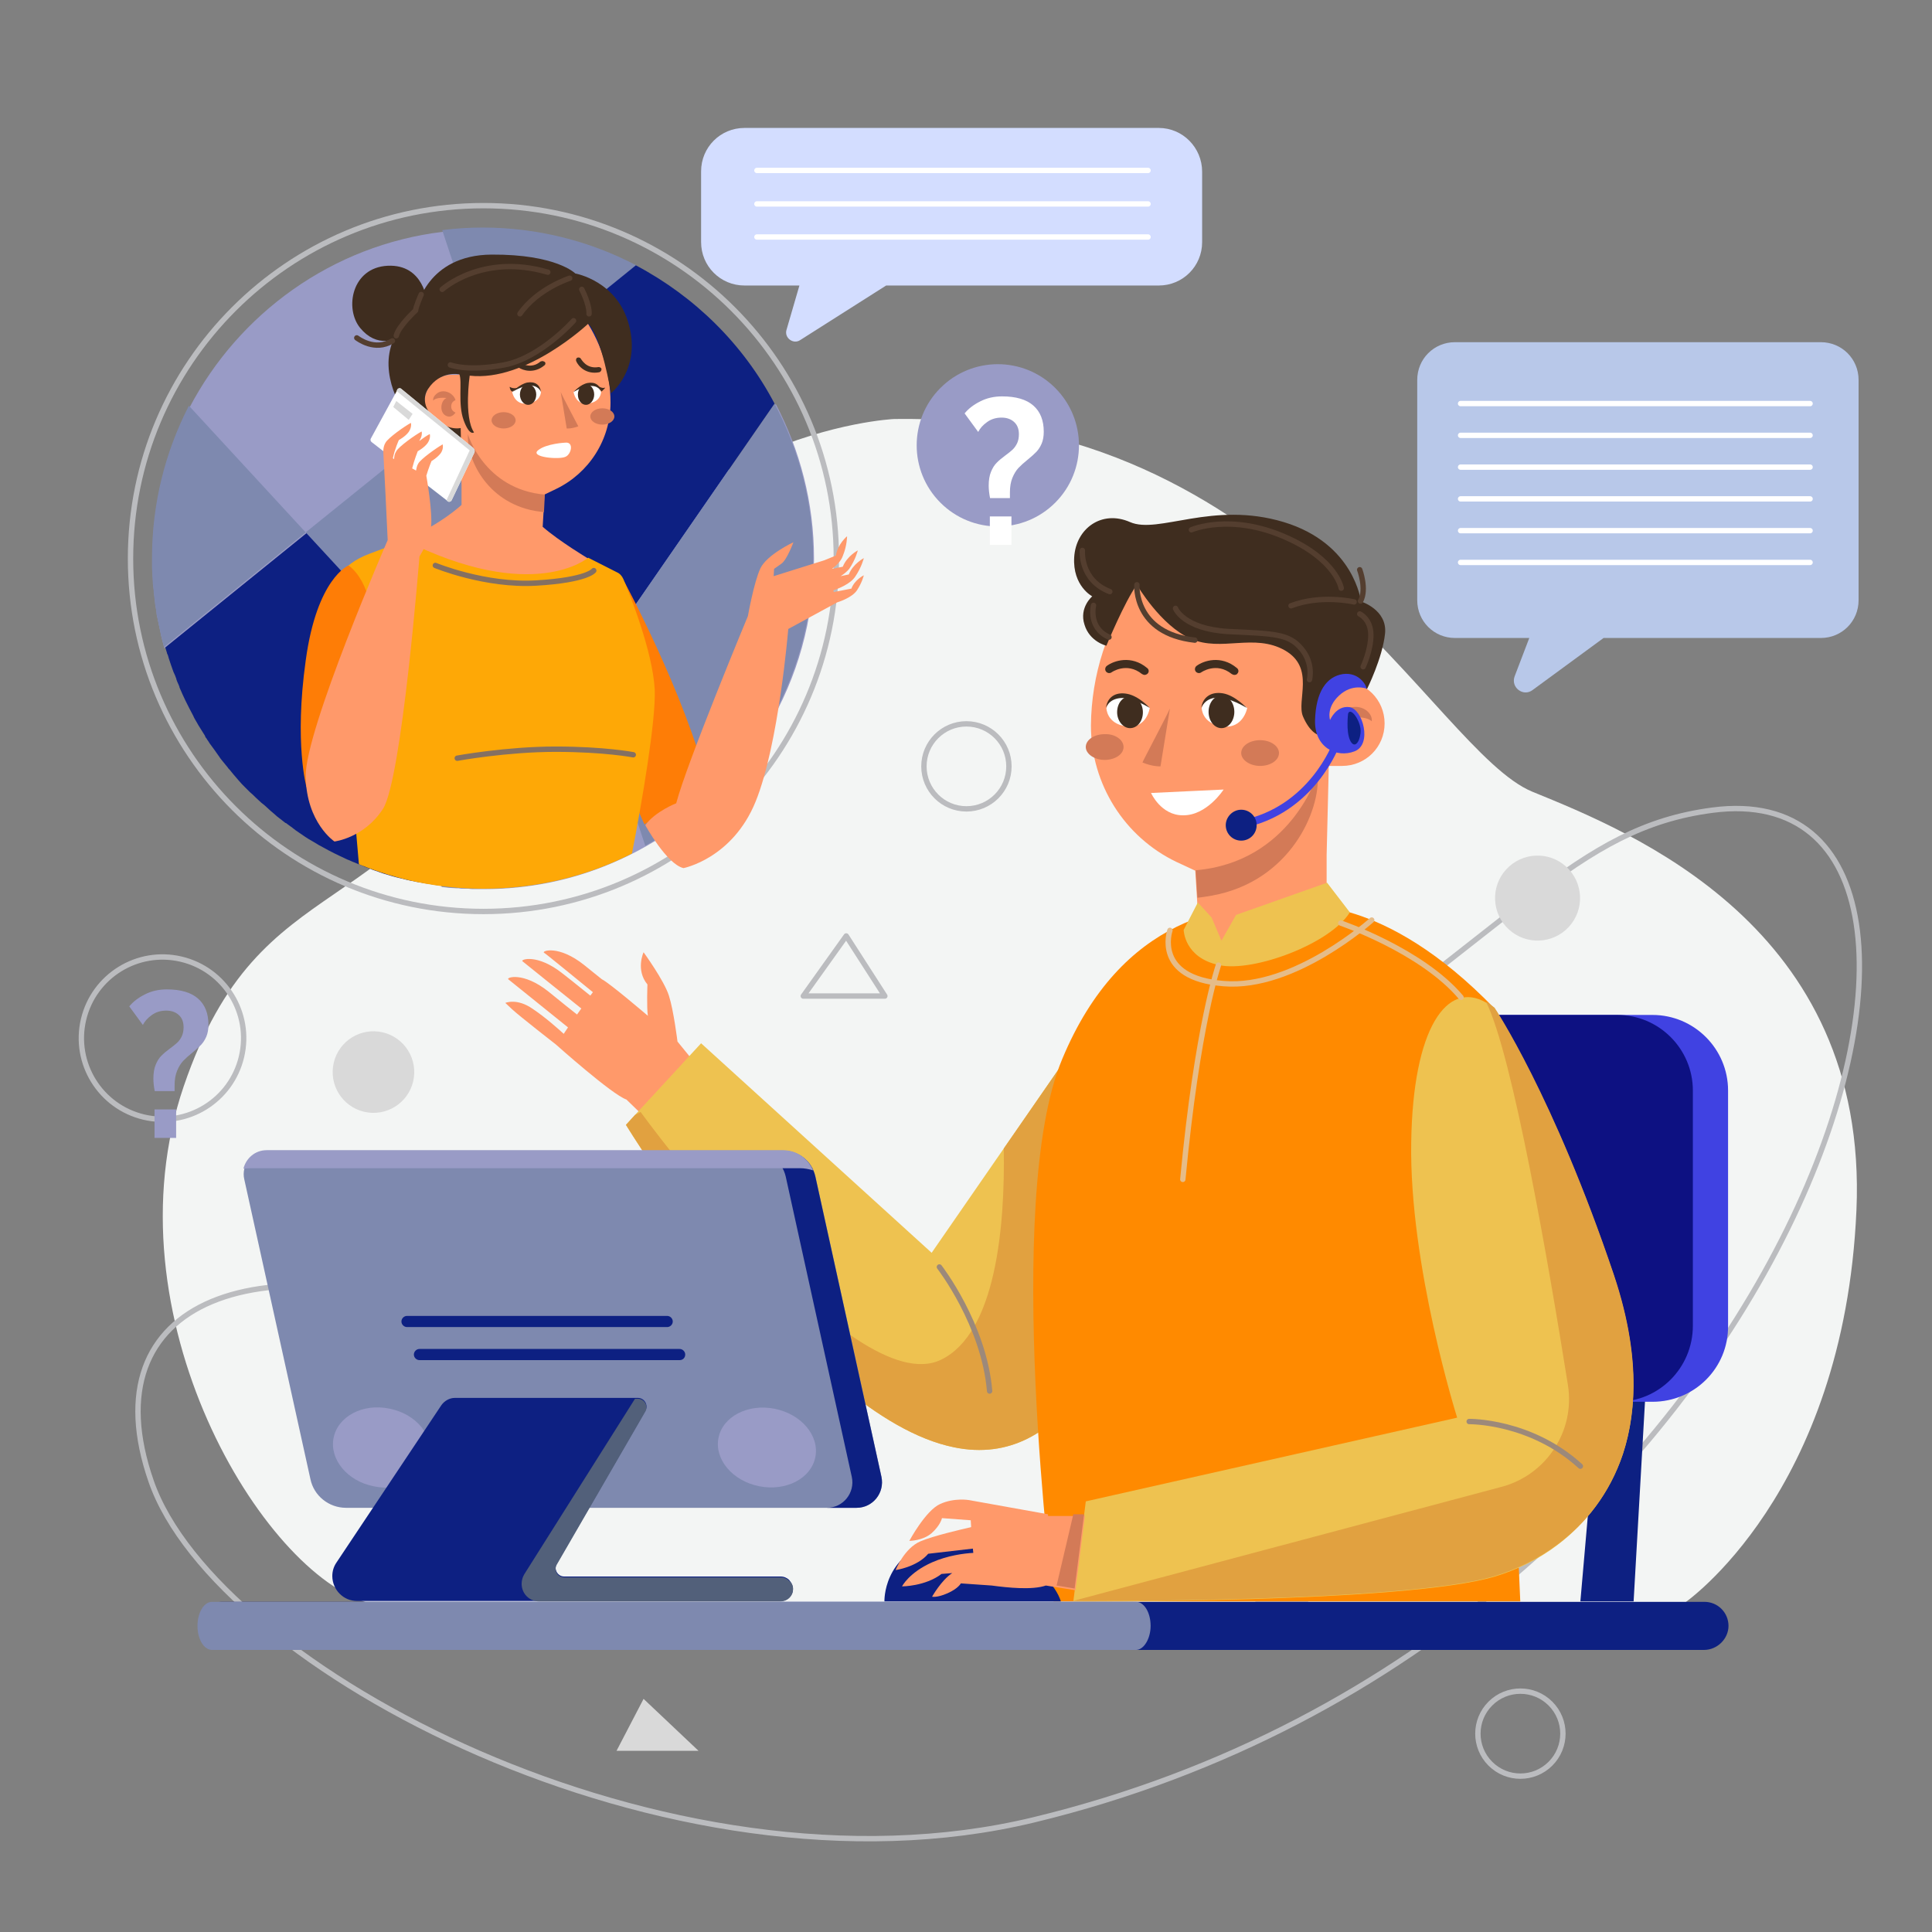 <svg width="360" height="360" viewBox="0 0 360 360" fill="none" xmlns="http://www.w3.org/2000/svg">
<rect x="0" y="0" width="360" height="360" fill="#808080" stroke="none"/>
<g clip-path="url(#clip0_113_17)">
<path d="M166.56 78.08C166.56 78.08 121.36 80.08 97.44 127.28C73.52 174.48 48.8 159.76 34.24 202.4C19.68 245.04 49.04 293.44 68.8 298.72C88.56 304 313.84 298.72 313.84 298.72C313.84 298.72 343.6 278.4 345.92 225.52C348.24 172.64 303.92 155.04 285.52 147.52C267.04 139.92 238.72 76.88 166.56 78.08Z" fill="#F3F5F4"/>
<path d="M231.28 207.28C283.28 172.24 293.44 154.32 319.12 150.96C381.68 142.8 335.84 304.56 192.56 339.12C124.48 355.52 40.16 310.72 28.16 276C16.48 242.4 47.92 229.76 94.24 247.76C140.48 265.68 204.72 225.12 231.28 207.28Z" stroke="#BBBCBF" stroke-miterlimit="10"/>
<path d="M292.346 172.692C295.298 169.464 295.076 164.455 291.848 161.502C288.621 158.55 283.612 158.772 280.659 162C277.706 165.227 277.929 170.237 281.156 173.189C284.384 176.142 289.393 175.919 292.346 172.692Z" fill="#D9D9D9"/>
<path d="M288.905 328.639C291.998 325.546 291.998 320.532 288.905 317.439C285.812 314.346 280.797 314.346 277.704 317.439C274.611 320.532 274.611 325.546 277.704 328.639C280.797 331.732 285.812 331.732 288.905 328.639Z" stroke="#BBBCBF" stroke-miterlimit="10"/>
<path d="M180.08 150.72C184.454 150.72 188 147.174 188 142.8C188 138.426 184.454 134.88 180.08 134.88C175.706 134.88 172.16 138.426 172.16 142.8C172.16 147.174 175.706 150.72 180.08 150.72Z" stroke="#BBBCBF" stroke-miterlimit="10"/>
<path d="M157.68 174.4L149.68 185.6H164.88L157.68 174.4Z" stroke="#BBBCBF" stroke-miterlimit="10" stroke-linecap="round" stroke-linejoin="round"/>
<path d="M119.92 316.56L114.88 326.24H130.16L119.92 316.56Z" fill="#D9D9D9"/>
<path d="M44.998 196.916C46.917 188.789 41.884 180.646 33.758 178.727C25.631 176.808 17.487 181.84 15.568 189.967C13.649 198.094 18.682 206.237 26.808 208.156C34.935 210.075 43.079 205.043 44.998 196.916Z" stroke="#BBBCBF" stroke-miterlimit="10" stroke-linecap="round" stroke-linejoin="round"/>
<path d="M28.829 203.308C28.663 202.441 28.58 201.67 28.58 200.993C28.58 199.96 28.722 199.099 29.007 198.41C29.292 197.71 29.642 197.152 30.058 196.736C30.474 196.309 31.014 195.852 31.679 195.365C32.249 194.949 32.7 194.587 33.032 194.278C33.365 193.958 33.644 193.566 33.869 193.103C34.095 192.628 34.208 192.064 34.208 191.411C34.208 190.425 33.911 189.665 33.317 189.131C32.724 188.585 31.94 188.312 30.966 188.312C29.945 188.312 29.055 188.585 28.295 189.131C27.535 189.665 26.977 190.283 26.621 190.983L24.091 187.528C24.792 186.661 25.754 185.919 26.977 185.302C28.2 184.673 29.565 184.358 31.073 184.358C33.662 184.358 35.603 184.928 36.897 186.068C38.191 187.196 38.839 188.822 38.839 190.948C38.839 191.803 38.708 192.539 38.447 193.156C38.185 193.762 37.859 194.272 37.467 194.688C37.075 195.092 36.547 195.567 35.882 196.113C35.158 196.695 34.57 197.223 34.119 197.698C33.679 198.173 33.305 198.784 32.997 199.532C32.688 200.28 32.534 201.183 32.534 202.239V203.308H28.829ZM28.794 206.728H32.819V212.035H28.794V206.728Z" fill="#999BC6"/>
<path d="M196.621 93.671C202.526 87.767 202.526 78.193 196.621 72.289C190.716 66.384 181.143 66.384 175.238 72.289C169.334 78.193 169.334 87.767 175.238 93.671C181.143 99.576 190.716 99.576 196.621 93.671Z" fill="#999BC6"/>
<path d="M184.479 92.811C184.313 91.944 184.23 91.172 184.23 90.495C184.23 89.462 184.373 88.601 184.658 87.913C184.943 87.212 185.293 86.654 185.708 86.239C186.124 85.811 186.664 85.354 187.329 84.867C187.899 84.452 188.35 84.089 188.683 83.781C189.015 83.46 189.294 83.068 189.52 82.605C189.745 82.13 189.858 81.566 189.858 80.913C189.858 79.928 189.561 79.168 188.968 78.634C188.374 78.087 187.59 77.814 186.617 77.814C185.596 77.814 184.705 78.087 183.945 78.634C183.185 79.168 182.627 79.785 182.271 80.486L179.742 77.031C180.442 76.164 181.404 75.422 182.627 74.804C183.85 74.175 185.216 73.86 186.724 73.86C189.312 73.86 191.253 74.43 192.548 75.57C193.842 76.698 194.489 78.325 194.489 80.45C194.489 81.305 194.358 82.041 194.097 82.659C193.836 83.264 193.509 83.775 193.117 84.19C192.726 84.594 192.197 85.069 191.532 85.615C190.808 86.197 190.22 86.725 189.769 87.2C189.33 87.675 188.956 88.287 188.647 89.035C188.338 89.783 188.184 90.685 188.184 91.742V92.811H184.479ZM184.444 96.23H188.469V101.538H184.444V96.23Z" fill="white"/>
<path d="M76.987 201.503C77.947 197.417 75.413 193.326 71.327 192.366C67.241 191.405 63.15 193.939 62.19 198.025C61.229 202.111 63.763 206.202 67.849 207.163C71.935 208.123 76.026 205.589 76.987 201.503Z" fill="#D9D9D9"/>
<path d="M339.28 63.76H271.12C267.2 63.76 264.08 66.88 264.08 70.8V111.84C264.08 115.76 267.2 118.88 271.12 118.88H284.96L282.24 126C281.44 128.08 283.84 129.92 285.6 128.56L298.8 118.88H339.28C343.2 118.88 346.32 115.76 346.32 111.84V70.8C346.32 66.88 343.2 63.76 339.28 63.76Z" fill="#B8C8E9"/>
<path d="M272.16 75.2H337.28" stroke="white" stroke-miterlimit="10" stroke-linecap="round" stroke-linejoin="round"/>
<path d="M272.16 81.12H337.28" stroke="white" stroke-miterlimit="10" stroke-linecap="round" stroke-linejoin="round"/>
<path d="M272.16 87.04H337.28" stroke="white" stroke-miterlimit="10" stroke-linecap="round" stroke-linejoin="round"/>
<path d="M272.16 92.96H337.28" stroke="white" stroke-miterlimit="10" stroke-linecap="round" stroke-linejoin="round"/>
<path d="M272.16 98.88H337.28" stroke="white" stroke-miterlimit="10" stroke-linecap="round" stroke-linejoin="round"/>
<path d="M272.16 104.8H337.28" stroke="white" stroke-miterlimit="10" stroke-linecap="round" stroke-linejoin="round"/>
<path d="M126.24 194.08C126.24 194.08 125.52 188.24 124.64 185.52C123.76 182.72 119.92 177.44 119.92 177.44C119.92 177.44 118.4 180.72 120.64 183.44C120.64 183.44 120.48 187.76 120.72 189.28C120.72 189.28 113.52 183.12 112.16 182.48C111.28 181.76 110.24 180.96 108.88 179.84C104.08 176 100.88 177.2 101.36 177.52C101.68 177.68 107.12 182.16 110.48 184.88L110 185.52C108.96 184.72 107.36 183.36 104.88 181.44C100.08 177.6 96.88 178.8 97.36 179.12C97.68 179.36 105.68 185.84 108.32 187.92L107.52 189.04C106.48 188.24 104.8 186.88 102.24 184.8C97.44 180.96 94.24 182.16 94.72 182.48C95.04 182.72 103.44 189.52 105.84 191.44L105.04 192.64C104.16 191.84 101.68 189.6 99.28 188C96.32 185.92 94.16 186.88 94.16 186.88C94.16 186.88 94.16 186.88 95.44 188.08C96.72 189.28 103.6 194.64 103.6 194.64C103.6 194.64 114.08 204 116.72 204.88L119.28 207.36L128.72 197.12L126.24 194.08Z" fill="#FF996A"/>
<path d="M201.68 258.72C196.08 266.8 188.16 271.84 177.76 269.68C149.76 264 116.64 209.6 116.64 209.6L118.32 207.76L130.64 194.4L173.6 233.44L187.04 214L200.16 195.04L206.64 185.68C206.64 185.68 210.4 191.68 212.8 210.72C214.32 222.72 211.2 245.12 201.68 258.72Z" fill="#EEC250"/>
<path d="M201.68 258.72C196.08 266.8 188.16 271.84 177.76 269.68C149.76 264 116.64 209.6 116.64 209.6L118.32 207.76L119.36 207.2C119.36 207.2 158.8 261.44 175.36 253.36C185.6 248.4 187.28 228.48 187.04 214L200.16 195.04L201.68 258.72Z" fill="#E1A140"/>
<path d="M306.96 253.44L304.4 298.4H294.48L298.4 253.44H306.96Z" fill="#0D2082"/>
<path d="M246.32 253.44L243.76 298.4H233.92L237.76 253.44H246.32Z" fill="#0D2082"/>
<path d="M307.92 261.2H229.52C221.76 261.2 215.44 254.88 215.44 247.12V203.2C215.44 195.44 221.76 189.12 229.52 189.12H307.92C315.68 189.12 322 195.44 322 203.2V247.04C322.08 254.88 315.76 261.2 307.92 261.2Z" fill="#4042E2"/>
<path d="M301.36 261.2H222.96C215.2 261.2 208.88 254.88 208.88 247.12V203.2C208.88 195.44 215.2 189.12 222.96 189.12H301.36C309.12 189.12 315.44 195.44 315.44 203.2V247.04C315.44 254.88 309.12 261.2 301.36 261.2Z" fill="#0D1182"/>
<path d="M242.24 168.88C242.24 168.88 257.68 166.4 278.48 187.92L283.28 298.4H196.32C196.32 298.4 186.8 223.84 197.92 197.36C208.96 170.8 228.88 167.68 242.24 168.88Z" fill="#FF8A00"/>
<path d="M211.84 108.96L215.68 103.76L248.24 114.64L247.92 126.88H250.08C254.48 126.88 258 130.4 258 134.8C258 139.2 254.48 142.72 250.08 142.72H247.6L247.2 159.28V173.84L223.6 177.12L223.04 167.36L222.72 162.24L219.28 160.64C209.52 156 203.28 146.08 203.28 135.2C203.36 125.76 206.32 116.56 211.84 108.96Z" fill="#FF996A"/>
<path d="M222.8 162.16L223.12 167.28C224 167.2 224.88 167.04 225.84 166.88C240.4 164.24 246.08 151.04 245.52 144.32C245.44 144.32 240.56 160.64 222.8 162.16Z" fill="#D37A57"/>
<path d="M250.32 132.48C249.68 132.96 249.12 133.52 248.96 134.32C248.96 134.32 250.16 134.72 250.32 136.08C250.4 137.44 248.96 138 248.96 138C248.96 138 250.08 139.84 251.92 138.88C253.76 137.92 253.44 134.4 251.6 133.68C251.6 133.68 254.48 133.36 255.6 134.4C255.6 134.4 255.84 133.36 254.64 132.4C253.36 131.44 251.6 131.52 250.32 132.48Z" fill="#D37A57"/>
<path d="M211.84 108.96C211.84 108.96 216.24 116.56 221.92 119.04C227.6 121.52 233.68 117.92 239.44 121.2C245.12 124.48 241.52 130.56 242.8 133.52C244.08 136.48 245.52 136.88 245.52 136.88C245.52 136.88 246.32 128.56 248 126.96C248 126.96 253.12 126.88 254.72 128.4C254.72 128.4 257.6 122.64 258.08 118.08C258.56 113.6 253.6 112.08 253.6 112.08C253.6 112.08 252.4 101.28 239.2 97.28C225.92 93.28 215.84 99.6 210.56 97.28C205.28 94.96 200.48 98.48 200.16 103.84C199.84 109.2 203.52 111.12 203.52 111.12C203.52 111.12 201.04 113.2 202.08 116.4C203.04 119.6 206.16 120.32 206.16 120.32C206.16 120.32 209.52 112.16 211.84 108.96Z" fill="#3F2D1F"/>
<path d="M214.48 147.76L228 147.12C228 147.12 224.88 152 220.4 151.92C216.32 151.92 214.48 147.76 214.48 147.76Z" fill="white"/>
<path d="M230 125.76C229.84 125.76 229.68 125.68 229.52 125.6C226.64 123.28 223.84 125.28 223.84 125.28C223.52 125.52 223.04 125.44 222.8 125.12C222.56 124.8 222.64 124.32 222.96 124.08C224.24 123.12 227.52 122 230.48 124.48C230.8 124.72 230.88 125.2 230.56 125.52C230.48 125.68 230.24 125.76 230 125.76Z" fill="#3F2D1F"/>
<path d="M213.28 125.76C213.12 125.76 212.96 125.68 212.8 125.6C209.92 123.28 207.12 125.28 207.12 125.28C206.8 125.52 206.32 125.44 206.08 125.12C205.84 124.8 205.92 124.32 206.24 124.08C207.52 123.12 210.8 122 213.76 124.48C214.08 124.72 214.16 125.2 213.84 125.52C213.68 125.68 213.44 125.76 213.28 125.76Z" fill="#3F2D1F"/>
<path d="M251.521 170L247.281 164.48L230.321 170.48L227.601 175.28L225.761 170.96L223.201 168.16L220.561 173.28C220.561 173.28 220.641 178.48 227.201 179.84C233.601 181.2 247.921 175.84 251.521 170Z" fill="#EEC250"/>
<path d="M254.641 128.32C254.641 128.32 252.001 127.28 249.521 129.6C247.041 131.92 247.841 134.16 247.841 134.16C247.841 134.16 248.961 131.44 251.441 131.76C253.921 132.08 255.761 138.72 252.401 140C249.121 141.28 244.881 139.36 245.041 134.16C245.201 128.96 247.121 126.08 250.241 125.6C253.361 125.2 254.641 127.84 254.641 128.32Z" fill="#4042E2"/>
<path d="M231.28 154.24C230.96 154.24 230.64 154 230.64 153.68C230.56 153.28 230.8 152.96 231.2 152.88C244 150.4 248.4 138.32 248.4 138.24C248.56 137.92 248.88 137.68 249.28 137.84C249.6 138 249.84 138.32 249.68 138.72C249.6 138.88 245.04 151.68 231.44 154.32C231.36 154.24 231.28 154.24 231.28 154.24Z" fill="#4042E2"/>
<path d="M228.4 153.76C228.4 155.36 229.68 156.64 231.28 156.64C232.88 156.64 234.16 155.36 234.16 153.76C234.16 152.16 232.88 150.88 231.28 150.88C229.68 150.88 228.4 152.24 228.4 153.76Z" fill="#0D2082"/>
<path d="M251.2 132.96C251.2 132.96 250.8 136.16 251.52 137.84C252.24 139.52 253.28 138.64 253.52 136.56C253.76 134.56 251.68 131.6 251.2 132.96Z" fill="#0D2082"/>
<path d="M223.92 131.92C223.92 131.92 223.92 134.88 227.84 135.36C231.68 135.84 232.4 131.92 232.4 131.92C232.4 131.92 230.16 129.84 227.36 129.76C224.48 129.68 223.92 131.92 223.92 131.92Z" fill="white"/>
<path d="M206.16 131.92C206.16 131.92 206.16 134.88 209.92 135.36C213.68 135.84 214.24 131.92 214.24 131.92C214.24 131.92 212.24 129.84 209.52 129.76C206.72 129.68 206.16 131.92 206.16 131.92Z" fill="white"/>
<path d="M214.24 131.92C214.24 131.92 212.24 129.68 210 129.28C207.84 128.88 206.32 129.92 206.08 131.92C206.08 131.92 206.48 130.32 208.72 130.08C210.96 129.84 214.24 131.92 214.24 131.92Z" fill="#3F2D1F"/>
<path d="M232.32 131.92C232.32 131.92 230.16 129.6 227.92 129.2C225.68 128.8 224.08 129.92 223.84 131.92C223.84 131.92 224.32 130.24 226.56 130C228.88 129.76 232.32 131.92 232.32 131.92Z" fill="#3F2D1F"/>
<path d="M218 132L216.24 142.8C216.24 142.8 214.8 142.88 212.88 142.08C212.8 142.08 217.52 133.2 218 132Z" fill="#D37A57"/>
<path d="M164.801 298.4C164.801 298.4 164.481 289.76 174.241 287.12C183.921 284.4 195.761 292.32 197.681 298.4H164.801Z" fill="#0D2082"/>
<path d="M227.6 135.68C228.926 135.68 230 134.319 230 132.64C230 130.961 228.926 129.6 227.6 129.6C226.275 129.6 225.2 130.961 225.2 132.64C225.2 134.319 226.275 135.68 227.6 135.68Z" fill="#3F2D1F"/>
<path d="M212.96 132.72C212.96 134.4 211.92 135.68 210.56 135.68C209.28 135.68 208.16 134.32 208.16 132.72C208.16 131.04 209.2 129.76 210.56 129.76C211.92 129.76 212.96 131.12 212.96 132.72Z" fill="#3F2D1F"/>
<path d="M238.32 140.32C238.32 141.68 236.72 142.72 234.8 142.72C232.88 142.72 231.28 141.6 231.28 140.32C231.28 138.96 232.88 137.92 234.8 137.92C236.8 137.92 238.32 139.04 238.32 140.32Z" fill="#D37A57"/>
<path d="M209.36 139.2C209.36 140.56 207.76 141.6 205.84 141.6C203.92 141.6 202.32 140.48 202.32 139.2C202.32 137.84 203.92 136.8 205.84 136.8C207.76 136.72 209.36 137.84 209.36 139.2Z" fill="#D37A57"/>
<path d="M302.4 270.96C299.92 278.32 295.44 283.92 290.16 287.92C286.56 290.64 282.56 292.56 278.56 293.76C261.84 298.8 200 298.4 200 298.4L202.32 279.76L271.52 264.16C271.52 264.16 262.56 235.76 262.96 212.8C263.28 191.44 269.68 182.64 276.88 186.8C277.44 187.12 277.92 187.52 278.48 187.92C278.48 187.92 289.44 204.24 300.72 237.68C305.28 251.36 305.2 262.32 302.4 270.96Z" fill="#EEC250"/>
<path d="M195.28 282.16L180.56 279.52C180.56 279.52 177.84 279.04 175.2 280.24C172.48 281.44 169.44 287.12 169.44 287.12C169.44 287.12 171.92 287.12 173.6 285.68C175.28 284.16 175.52 282.88 175.52 282.88L180.88 283.28L180.96 284.56C179.2 284.96 174 286.16 171.52 287.2C168.48 288.48 166.88 292.56 166.88 292.56C166.88 292.56 170.88 292 172.96 289.52L181.28 288.56L181.36 289.36C179.68 289.44 176.56 289.84 173.68 291.12C169.36 293.04 168.08 295.6 168.08 295.6C168.08 295.6 172.4 295.6 175.44 293.28L177.44 293.12C175.44 294.4 173.68 297.52 173.68 297.52C173.68 297.52 174.56 297.76 176.56 296.88C178.56 296 179.04 295.04 179.04 295.04L184.8 295.44C187.76 295.84 192.32 296.32 194.88 295.44L200.4 296.32L202.16 282.48H195.28V282.16Z" fill="#FF996A"/>
<path d="M317.52 307.44H41.36C38.88 307.44 36.88 305.44 36.88 302.96C36.88 300.48 38.88 298.48 41.36 298.48H317.6C320.08 298.48 322.08 300.48 322.08 302.96C322.08 305.36 320 307.44 317.52 307.44Z" fill="#0D2082"/>
<path d="M211.68 307.44H39.52C38 307.44 36.8 305.44 36.8 302.96C36.8 300.48 38 298.48 39.52 298.48H125.6H211.68C213.2 298.48 214.4 300.48 214.4 302.96C214.4 305.36 213.12 307.44 211.68 307.44Z" fill="#7E89AF"/>
<path d="M159.6 280.96H64.48C61.28 280.96 58.48 278.72 57.84 275.6L45.52 219.76C44.88 217.04 47.04 214.4 49.84 214.4H146C148.88 214.4 151.28 216.4 151.92 219.12L164.24 275.12C164.88 278.16 162.64 280.96 159.6 280.96Z" fill="#7E89AF"/>
<path d="M80.08 271.52C79.28 275.52 74.64 278 69.68 276.96C64.72 276 61.36 271.92 62.16 267.92C62.96 263.92 67.6 261.44 72.56 262.48C77.52 263.44 80.88 267.52 80.08 271.52Z" fill="#999BC6"/>
<path d="M164.24 275.2L151.92 219.2C151.28 216.4 148.88 214.48 146 214.48H140.48C143.36 214.48 145.76 216.48 146.4 219.2L158.72 275.2C159.36 278.16 157.12 280.96 154.08 280.96H159.6C162.64 280.96 164.88 278.16 164.24 275.2Z" fill="#0D2082"/>
<path d="M147.76 296.08C147.76 297.28 146.72 298.32 145.52 298.32H66.56C65.28 298.32 64.16 297.84 63.28 296.96C62.48 296.16 61.92 294.96 61.92 293.68C61.92 292.8 62.16 291.92 62.72 291.12L82.24 261.84C82.8 261.04 83.76 260.48 84.72 260.48H118.88C120.08 260.48 120.88 261.84 120.24 262.88L103.76 291.36C103.12 292.4 103.92 293.76 105.12 293.76H145.44C146.08 293.76 146.64 294 147.04 294.4C147.52 294.96 147.76 295.52 147.76 296.08Z" fill="#0D2082"/>
<path d="M124.32 247.28H75.84C75.28 247.28 74.8 246.8 74.8 246.24C74.8 245.68 75.28 245.2 75.84 245.2H124.32C124.88 245.2 125.36 245.68 125.36 246.24C125.36 246.8 124.88 247.28 124.32 247.28Z" fill="#0D2082"/>
<path d="M126.64 253.44H78.16C77.6 253.44 77.12 252.96 77.12 252.4C77.12 251.84 77.6 251.36 78.16 251.36H126.64C127.2 251.36 127.68 251.84 127.68 252.4C127.68 252.96 127.28 253.44 126.64 253.44Z" fill="#0D2082"/>
<path d="M46.56 217.68H149.12C149.92 217.68 150.72 217.84 151.52 218.08C150.56 215.84 148.4 214.32 145.92 214.32H49.68C47.52 214.32 45.84 215.84 45.36 217.76C45.76 217.76 46.16 217.68 46.56 217.68Z" fill="#999BC6"/>
<path d="M151.927 271.513C152.719 267.526 149.32 263.491 144.336 262.502C139.352 261.513 134.67 263.943 133.879 267.93C133.087 271.917 136.486 275.952 141.47 276.941C146.454 277.93 151.136 275.5 151.927 271.513Z" fill="#999BC6"/>
<path d="M147.76 296.32C147.68 297.52 146.64 298.4 145.44 298.4H100.48C98.64 298.4 97.2 296.96 97.2 295.12C97.2 294.48 97.36 293.92 97.68 293.36L118.32 260.64H118.88C120.08 260.64 120.88 262 120.24 263.04L103.76 291.52C103.12 292.56 103.92 293.92 105.12 293.92H145.44C146.08 293.92 146.64 294.16 147.04 294.56C147.6 294.96 147.84 295.6 147.76 296.32Z" fill="#52607A"/>
<path d="M278.48 293.68C261.76 298.72 199.92 298.32 199.92 298.32L279.84 277.04C288.16 274.8 293.52 266.64 292.16 258.08C288.64 236 281.84 196.4 276.88 186.64C277.44 186.96 277.92 187.36 278.48 187.76C278.48 187.76 289.44 204.08 300.72 237.52C312 271.12 295.2 288.64 278.48 293.68Z" fill="#E1A140"/>
<path d="M273.76 264.88C273.76 264.88 285.2 264.72 294.48 273.2" stroke="#9C897A" stroke-miterlimit="10" stroke-linecap="round" stroke-linejoin="round"/>
<path d="M249.84 172C249.84 172 264.88 177.12 272.24 185.84" stroke="#E5BC89" stroke-miterlimit="10" stroke-linecap="round" stroke-linejoin="round"/>
<path d="M175.041 236.08C175.041 236.08 183.361 246.8 184.401 259.2" stroke="#9C897A" stroke-miterlimit="10" stroke-linecap="round" stroke-linejoin="round"/>
<path d="M218 173.36C218 173.36 214.88 182.24 228 183.28C241.2 184.4 255.6 171.44 255.6 171.44" stroke="#E5BC89" stroke-miterlimit="10" stroke-linecap="round" stroke-linejoin="round"/>
<path d="M200 282.16L196.88 295.44L200.24 296L202 282.16H200Z" fill="#D37A57"/>
<path d="M227.04 179.84C227.04 179.84 223.12 190.96 220.4 219.76" stroke="#E5BC89" stroke-miterlimit="10" stroke-linecap="round" stroke-linejoin="round"/>
<path d="M252.32 112.16C252.32 112.16 246.16 110.72 240.56 112.88" stroke="#543E2F" stroke-miterlimit="10" stroke-linecap="round" stroke-linejoin="round"/>
<path d="M211.84 108.96C211.84 108.96 211.2 118 222.64 119.28" stroke="#543E2F" stroke-miterlimit="10" stroke-linecap="round" stroke-linejoin="round"/>
<path d="M253.36 106.16C253.36 106.16 254.72 109.76 253.52 112" stroke="#543E2F" stroke-miterlimit="10" stroke-linecap="round" stroke-linejoin="round"/>
<path d="M201.68 102.56C201.68 102.56 201.2 108.08 206.8 110.24" stroke="#543E2F" stroke-miterlimit="10" stroke-linecap="round" stroke-linejoin="round"/>
<path d="M203.76 112.8C203.76 112.8 202.72 116.96 206.64 118.72" stroke="#543E2F" stroke-miterlimit="10" stroke-linecap="round" stroke-linejoin="round"/>
<path d="M222 98.72C222 98.72 229.28 95.52 239.68 100.16C249.04 104.32 249.92 109.6 249.92 109.6" stroke="#543E2F" stroke-miterlimit="10" stroke-linecap="round" stroke-linejoin="round"/>
<path d="M253.36 114.4C253.36 114.4 255.44 115.36 255.44 118.32C255.44 121.2 254 124.24 254 124.24" stroke="#543E2F" stroke-miterlimit="10" stroke-linecap="round" stroke-linejoin="round"/>
<path d="M219.04 113.36C219.04 113.36 220.48 117.2 228.96 117.68C237.44 118.08 240.16 118.08 242.48 120.88C244.8 123.6 244 126.64 244 126.64" stroke="#543E2F" stroke-miterlimit="10" stroke-linecap="round" stroke-linejoin="round"/>
<path d="M215.92 23.84H138.72C134.24 23.84 130.64 27.44 130.64 31.92V45.12C130.64 49.6 134.24 53.2 138.72 53.2H148.96L146.56 61.44C146.08 62.96 147.84 64.24 149.12 63.36L165.12 53.2H215.92C220.4 53.2 224 49.6 224 45.12V32C224 27.52 220.4 23.84 215.92 23.84Z" fill="#D3DDFF"/>
<path d="M141.04 31.76H213.92" stroke="white" stroke-miterlimit="10" stroke-linecap="round" stroke-linejoin="round"/>
<path d="M141.04 38H213.92" stroke="white" stroke-miterlimit="10" stroke-linecap="round" stroke-linejoin="round"/>
<path d="M141.04 44.16H213.92" stroke="white" stroke-miterlimit="10" stroke-linecap="round" stroke-linejoin="round"/>
<path d="M90.08 169.84C126.399 169.84 155.84 140.398 155.84 104.08C155.84 67.762 126.399 38.32 90.08 38.32C53.762 38.32 24.32 67.762 24.32 104.08C24.32 140.398 53.762 169.84 90.08 169.84Z" stroke="#BBBCBF" stroke-miterlimit="10"/>
<path d="M151.68 104.08C151.68 127.04 139.12 147.12 120.4 157.68C118.32 158.88 116.16 159.92 113.92 160.88C106.56 164 98.56 165.68 90.08 165.68C89.52 165.68 88.96 165.68 88.4 165.68C88.08 165.68 87.68 165.68 87.36 165.6C87.12 165.6 86.88 165.6 86.64 165.6C86.24 165.6 85.92 165.6 85.52 165.52C85.36 165.52 85.2 165.52 85.04 165.52C84.64 165.52 84.16 165.44 83.76 165.44C83.28 165.36 82.8 165.36 82.32 165.28L97.52 143.28L57.04 99.44L30.64 120.8C30.4 119.84 30.08 118.8 29.92 117.84C29.84 117.44 29.76 117.04 29.68 116.72C29.6 116.24 29.44 115.68 29.36 115.2C29.28 114.88 29.2 114.56 29.2 114.16C29.12 113.68 29.04 113.2 28.96 112.72C28.96 112.48 28.88 112.16 28.88 111.92C28.8 111.52 28.8 111.04 28.72 110.64V110.4C28.64 109.92 28.64 109.52 28.56 109.04C28.56 108.56 28.48 108 28.48 107.52C28.48 106.96 28.4 106.48 28.4 105.92C28.4 105.36 28.4 104.88 28.4 104.32C28.4 94.08 30.88 84.48 35.28 76C44.48 58.4 61.92 45.68 82.48 43.2C84.96 42.88 87.44 42.72 90 42.72C100.32 42.72 110.08 45.28 118.64 49.76L91.92 71.2L109.84 125.52L144.56 75.28C149.04 83.84 151.68 93.68 151.68 104.08Z" fill="#999BC6"/>
<path d="M35.2 75.6L56.96 99.2L30.56 120.56C30.32 119.6 30 118.56 29.84 117.6C29.76 117.2 29.68 116.8 29.6 116.48C29.52 116 29.36 115.44 29.28 114.96C29.2 114.64 29.12 114.32 29.12 113.92C29.04 113.44 28.96 112.96 28.88 112.48C28.88 112.24 28.8 111.92 28.8 111.68C28.72 111.28 28.72 110.8 28.64 110.4V110.16C28.56 109.68 28.56 109.28 28.48 108.8C28.48 108.32 28.4 107.76 28.4 107.28C28.4 106.72 28.32 106.24 28.32 105.68C28.32 105.12 28.32 104.64 28.32 104.08C28.32 93.76 30.8 84.16 35.2 75.6Z" fill="#7E89AF"/>
<path d="M113.76 160.8C106.4 163.92 98.4 165.6 89.92 165.6C89.36 165.6 88.8 165.6 88.24 165.6C87.92 165.6 87.52 165.6 87.2 165.52C86.96 165.52 86.72 165.52 86.48 165.52C86.08 165.52 85.76 165.52 85.36 165.44C85.2 165.44 85.04 165.44 84.88 165.44C84.48 165.44 84 165.36 83.6 165.36C83.12 165.28 82.64 165.28 82.16 165.2L97.36 143.2L113.76 160.8Z" fill="#7E89AF"/>
<path d="M118.56 49.44L91.76 71.12L82.4 42.88C84.88 42.56 87.36 42.4 89.92 42.4C100.24 42.4 110 44.96 118.56 49.44Z" fill="#7E89AF"/>
<path d="M151.52 104C151.52 126.96 138.96 147.04 120.24 157.6L109.6 125.44L144.32 75.2C148.88 83.76 151.52 93.6 151.52 104Z" fill="#7E89AF"/>
<path d="M97.44 143.04L82.24 165.04C81.84 164.96 81.44 164.96 81.04 164.88C80.72 164.8 80.4 164.8 80.08 164.72C79.76 164.64 79.36 164.64 79.04 164.56C78.56 164.48 78.08 164.4 77.6 164.32C77.2 164.24 76.8 164.16 76.4 164.08C76.16 164 75.92 164 75.68 163.92C75.36 163.84 75.04 163.76 74.72 163.68C73.6 163.44 72.56 163.12 71.52 162.8C71.12 162.64 70.72 162.56 70.4 162.4C69.92 162.24 69.36 162.08 68.88 161.84C68.4 161.68 67.92 161.52 67.44 161.28C66.96 161.12 66.48 160.88 66.08 160.72C65.6 160.56 65.2 160.32 64.72 160.16C64.24 159.92 63.84 159.76 63.36 159.52C62 158.88 60.64 158.16 59.36 157.44C58.96 157.2 58.56 156.96 58.16 156.72C57.28 156.24 56.48 155.68 55.68 155.12C55.28 154.88 54.88 154.56 54.48 154.24C54.08 153.92 53.68 153.68 53.28 153.36C53.28 153.36 53.28 153.36 53.2 153.36C52.8 153.04 52.48 152.8 52.08 152.48C51.76 152.24 51.44 152 51.12 151.68C50.64 151.28 50.16 150.88 49.76 150.48C49.44 150.16 49.04 149.84 48.72 149.6C48.4 149.28 48 148.96 47.68 148.64L47.6 148.56C47.28 148.24 46.96 147.92 46.56 147.6C46.24 147.28 46 147.04 45.68 146.72C45.28 146.32 44.88 145.92 44.48 145.44C44.16 145.04 43.84 144.72 43.52 144.32C43.28 144 43.04 143.76 42.8 143.44C42.64 143.28 42.48 143.12 42.4 142.96C42.16 142.64 41.92 142.4 41.68 142.08C41.44 141.76 41.12 141.44 40.88 141.04C40.56 140.56 40.24 140.16 39.92 139.68C39.6 139.28 39.36 138.88 39.04 138.48C38.88 138.16 38.64 137.92 38.48 137.6C38.32 137.44 38.24 137.28 38.16 137.04C37.68 136.24 37.12 135.44 36.64 134.56C36.4 134.16 36.16 133.76 36 133.36C35.52 132.48 35.04 131.52 34.56 130.56C34.4 130.16 34.16 129.76 34 129.36C33.84 128.96 33.6 128.48 33.44 128.08V128C33.28 127.52 33.04 127.12 32.88 126.64C32.88 126.64 32.88 126.64 32.88 126.56C32.72 126.08 32.56 125.68 32.32 125.2C32.16 124.72 32 124.32 31.84 123.84C31.68 123.44 31.6 123.04 31.44 122.64C31.36 122.32 31.28 122 31.12 121.76C31.12 121.76 31.12 121.76 31.12 121.68C31.04 121.36 30.88 120.96 30.8 120.64L57.2 99.28L97.44 143.04Z" fill="#0D2082"/>
<path d="M144.32 75.2L109.6 125.44L91.68 71.12L118.48 49.44C129.52 55.28 138.56 64.24 144.32 75.2Z" fill="#0D2082"/>
<path d="M109.6 125.44L97.441 143.04L56.96 99.2L91.76 71.12L109.6 125.44Z" fill="#7E89AF"/>
<path d="M101.28 95.44L101.44 92.16L103.6 91.12C109.76 88.16 113.76 81.92 113.76 75.04C113.76 69.04 111.84 63.28 108.32 58.48L105.92 55.2L85.36 62.08L85.52 69.84H84.16C81.36 69.84 79.12 72.08 79.12 74.88C79.12 77.68 81.36 79.92 84.16 79.92H85.76L86 90.4V94.08C86 94.08 82.24 97.68 75.2 100.72C75.2 100.72 83.04 110.64 96.08 111.28C109.12 111.92 109.6 104.08 109.6 104.08C109.6 104.08 104.24 100.88 101.12 98.16L101.28 95.44Z" fill="#FF996A"/>
<path d="M101.52 92.16L101.36 95.44C100.8 95.36 100.24 95.28 99.68 95.2C90.48 93.52 86.88 85.2 87.2 80.88C87.12 80.88 90.24 91.2 101.52 92.16Z" fill="#D37A57"/>
<path d="M84 73.36C84.4 73.68 84.72 74 84.88 74.56C84.88 74.56 84.08 74.8 84.08 75.68C84 76.56 84.88 76.88 84.88 76.88C84.88 76.88 84.16 78.08 83.04 77.44C81.84 76.8 82.08 74.64 83.2 74.16C83.2 74.16 81.36 73.92 80.72 74.64C80.72 74.64 80.56 74 81.36 73.36C82.08 72.72 83.2 72.8 84 73.36Z" fill="#D37A57"/>
<path d="M101.04 67.28C100.96 67.28 100.8 67.36 100.72 67.36C98.96 68.88 97.12 67.68 97.12 67.68C96.88 67.52 96.64 67.6 96.48 67.84C96.32 68.08 96.4 68.32 96.64 68.48C97.44 69.04 99.52 69.68 101.44 68.08C101.68 67.92 101.68 67.6 101.52 67.44C101.36 67.36 101.2 67.28 101.04 67.28Z" fill="#3F2D1F"/>
<path d="M111.84 68.48C111.76 68.4 111.6 68.4 111.52 68.4C109.2 68.8 108.32 66.88 108.24 66.88C108.16 66.64 107.84 66.56 107.6 66.64C107.36 66.72 107.28 67.04 107.36 67.28C107.76 68.24 109.2 69.84 111.68 69.36C111.92 69.28 112.08 69.04 112.08 68.8C112.08 68.64 112 68.56 111.84 68.48Z" fill="#3F2D1F"/>
<path d="M100.8 73.04C100.8 73.04 100.8 74.88 98.32 75.2C95.84 75.52 95.44 73.04 95.44 73.04C95.44 73.04 96.8 71.76 98.64 71.68C100.4 71.6 100.8 73.04 100.8 73.04Z" fill="white"/>
<path d="M112 73.04C112 73.04 112 74.88 109.6 75.2C107.2 75.52 106.88 73.04 106.88 73.04C106.88 73.04 108.16 71.76 109.92 71.68C111.6 71.6 112 73.04 112 73.04Z" fill="white"/>
<path d="M106.88 73.04C106.88 73.04 108.16 71.6 109.52 71.36C110.88 71.12 111.84 71.76 112 73.04C112 73.04 111.76 72 110.32 71.92C108.96 71.76 106.88 73.04 106.88 73.04Z" fill="#3F2D1F"/>
<path d="M95.44 73.04C95.44 73.04 96.8 71.6 98.24 71.28C99.68 71.04 100.64 71.68 100.8 73.04C100.8 73.04 100.48 72 99.04 71.84C97.6 71.68 95.44 73.04 95.44 73.04Z" fill="#3F2D1F"/>
<path d="M104.48 73.04L105.6 79.84C105.6 79.84 106.48 79.92 107.76 79.44C107.76 79.44 104.8 73.84 104.48 73.04Z" fill="#D37A57"/>
<path d="M96.88 73.52C96.88 74.56 97.6 75.44 98.4 75.44C99.28 75.44 99.92 74.56 99.92 73.52C99.92 72.48 99.2 71.6 98.4 71.6C97.6 71.52 96.88 72.4 96.88 73.52Z" fill="#3F2D1F"/>
<path d="M107.68 73.52C107.68 74.56 108.32 75.44 109.2 75.44C110 75.44 110.72 74.56 110.72 73.52C110.72 72.48 110.08 71.6 109.2 71.6C108.32 71.68 107.68 72.48 107.68 73.52Z" fill="#3F2D1F"/>
<path d="M93.84 79.84C95.077 79.84 96.08 79.159 96.08 78.32C96.08 77.481 95.077 76.8 93.84 76.8C92.603 76.8 91.6 77.481 91.6 78.32C91.6 79.159 92.603 79.84 93.84 79.84Z" fill="#D37A57"/>
<path d="M112.24 79.12C113.478 79.12 114.48 78.44 114.48 77.6C114.48 76.761 113.478 76.08 112.24 76.08C111.003 76.08 110 76.761 110 77.6C110 78.44 111.003 79.12 112.24 79.12Z" fill="#D37A57"/>
<path d="M105.361 82.48C105.361 82.48 101.761 82.64 100.241 83.92C98.721 85.2 104.161 85.68 105.361 85.12C106.481 84.64 106.961 82.32 105.361 82.48Z" fill="white"/>
<path d="M96.481 72.24C96.481 72.24 95.76 72.56 94.96 72.08C94.96 72.08 95.04 72.8 95.441 72.96L96.481 72.24Z" fill="#3F2D1F"/>
<path d="M111.2 71.76C111.2 71.76 112.08 72.48 112.72 72.24C112.96 72.16 112.08 72.96 112.08 72.96C111.76 72.24 111.2 71.76 111.2 71.76Z" fill="#3F2D1F"/>
<path d="M116.08 107.92C116.08 107.92 127.6 129.04 132 146.64L120.08 153.6C120.08 153.6 115.36 144.16 113.76 129.68C112.16 115.2 116.08 107.92 116.08 107.92Z" fill="#FE7D06"/>
<path d="M109.6 60.32C109.6 60.32 98.08 71.2 87.52 70C87.52 70 86.4 77.68 88.32 80.56C88.32 80.56 87.52 81.36 86.4 78.32C85.28 75.28 86.16 71.04 85.6 69.76C85.6 69.76 82.08 68.96 79.76 72.48C77.44 76.08 82.48 80.4 85.84 79.76L86 86.32C86 86.32 82.24 87.76 79.04 85.04C75.84 82.32 77.44 79.52 77.44 79.52C77.44 79.52 72.64 74.72 72.4 68.16C72.16 61.6 77.68 57.36 77.68 57.36C77.68 57.36 79.52 47.52 91.6 47.44C103.68 47.36 107.2 50.96 107.2 50.96C107.2 50.96 115.04 52.32 117.2 60.56C119.44 68.88 113.84 73.28 113.84 73.28C113.84 73.28 112.16 62.8 109.6 60.32Z" fill="#3F2D1F"/>
<path d="M79.6 56.32C79.6 56.32 79.04 49.2 72.24 49.52C65.52 49.84 64.16 57.52 67.12 61.12C70.08 64.72 73.92 63.92 76.72 61.12C79.6 58.32 79.6 56.32 79.6 56.32Z" fill="#3F2D1F"/>
<path d="M88.4 84.32L84.16 93.2C84 93.52 83.6 93.6 83.36 93.36L83.2 93.2L69.28 82.4C69.04 82.24 68.96 81.92 69.12 81.68L73.92 72.88L74 72.64C74.16 72.32 74.56 72.24 74.8 72.48L88.24 83.52C88.48 83.76 88.48 84.08 88.4 84.32Z" fill="white"/>
<path d="M117.76 159.04C109.44 163.28 100 165.6 90.08 165.6C81.84 165.6 74.08 164 66.88 161.04L62.32 108.88C62.32 108.88 63.28 105.28 68.8 103.2C75.12 100.88 75.2 100.56 75.2 100.56C99.36 112.72 109.6 103.92 109.6 103.92L114.96 106.64C115.52 106.88 115.92 107.36 116.16 107.92C117.44 110.96 121.6 121.36 122 128.48C122.24 134.24 119.6 149.6 117.76 159.04Z" fill="#FEA806"/>
<path d="M64.96 105.36C64.96 105.36 59.04 107.68 56.96 123.12C54.8 138.56 57.12 146.72 57.12 146.72L68.8 132.8C68.8 132.8 72.88 111.44 64.96 105.36Z" fill="#FE7D06"/>
<path d="M82.48 82.8C81.36 83.44 78.4 85.52 77.92 86.4C77.68 86.8 77.6 87.28 77.52 87.68L76.8 87.28C77.2 85.68 77.84 84.08 77.84 84.08C77.84 84.08 79.04 83.44 79.68 82.56C80.32 81.6 80.08 80.88 80.08 80.88C79.6 81.12 78.88 81.6 78.16 82.16C78.16 82.16 78.16 82.16 78.16 82.08C78.8 81.12 78.56 80.4 78.56 80.4C77.36 81.04 74.32 83.2 73.84 84.08C73.52 84.56 73.44 85.12 73.44 85.52L73.2 85.44C73.52 83.76 74.32 82 74.32 82C74.32 82 75.52 81.36 76.16 80.48C76.8 79.52 76.56 78.8 76.56 78.8C75.36 79.44 72.32 81.6 71.84 82.48C71.28 83.36 71.44 84.56 71.44 84.56L71.84 92.24L72.24 100.64C72.24 100.64 56.8 136.08 56.96 144.72C57.12 153.36 62.32 156.8 62.32 156.8C62.32 156.8 67.84 156.16 71.36 150.72C74.88 145.28 78.16 103.68 78.16 103.68C78.16 103.68 80 100.88 80.32 98.16C80.64 95.44 79.44 88.64 79.44 88.64C79.84 87.28 80.4 85.92 80.4 85.92C80.4 85.92 81.52 85.28 82.16 84.4C82.72 83.52 82.48 82.8 82.48 82.8Z" fill="#FF996A"/>
<path d="M88.4 84.32L84.16 93.2C84 93.52 83.6 93.6 83.36 93.36L83.2 93.2L87.52 83.92L73.92 72.88L74 72.64C74.16 72.32 74.56 72.24 74.8 72.48L88.24 83.52C88.48 83.76 88.48 84.08 88.4 84.32Z" fill="#D9D9D9"/>
<path d="M73.84 74.72L73.28 75.84L76.16 78.24L76.88 77.12L73.84 74.72Z" fill="#D9D9D9"/>
<path d="M158.64 109.68L155.36 110.32L155.28 110C156.24 109.68 158.48 108.8 159.36 107.44C160.56 105.68 160.96 104 160.96 104C160.96 104 158.96 105.04 158.16 107.04L156.64 107.36C157.28 106.96 157.84 106.48 158.24 106C159.44 104.24 159.84 102.56 159.84 102.56C159.84 102.56 157.84 103.6 157.04 105.6L155.04 106C155.84 105.36 156.72 104.56 157.04 103.6C157.84 101.68 157.84 99.92 157.84 99.92C157.84 99.92 156.08 101.36 155.76 103.52L153.6 104.4L144.16 107.36L144.24 106C144.24 106 144.56 105.76 145.6 105.04C146.64 104.32 147.84 101.04 147.84 101.04C147.84 101.04 142.88 103.36 141.68 105.92C140.48 108.48 139.36 114.8 139.36 114.8C139.36 114.8 128 142.08 126 149.68C126 149.68 122.08 151.2 120.24 153.76C120.24 153.76 124.24 161.04 127.36 161.76C127.36 161.76 136.48 160 140.8 149.36C145.12 138.72 146.88 117.2 146.88 117.2L156 112.24C156 112.24 158.72 111.44 159.68 110C160.64 108.56 160.96 107.2 160.96 107.2C160.96 107.2 159.28 108 158.64 109.68Z" fill="#FF996A"/>
<path d="M118 140.64C118 140.64 112.64 139.6 103.52 139.6C94.4 139.6 85.2 141.28 85.2 141.28" stroke="#847062" stroke-miterlimit="10" stroke-linecap="round" stroke-linejoin="round"/>
<path d="M108.4 53.92C108.4 53.92 109.84 56.64 109.76 58.48" stroke="#543E2F" stroke-miterlimit="10" stroke-linecap="round" stroke-linejoin="round"/>
<path d="M106.16 51.84C106.16 51.84 100.16 53.76 96.88 58.48" stroke="#543E2F" stroke-miterlimit="10" stroke-linecap="round" stroke-linejoin="round"/>
<path d="M78.48 54.88C78.48 54.88 77.52 57.04 77.44 57.84C77.44 57.84 74.24 60.8 73.84 62.56" stroke="#543E2F" stroke-miterlimit="10" stroke-linecap="round" stroke-linejoin="round"/>
<path d="M66.481 62.96C66.721 63.12 69.841 65.52 73.121 63.52" stroke="#543E2F" stroke-miterlimit="10" stroke-linecap="round" stroke-linejoin="round"/>
<path d="M82.4 53.92C82.4 53.92 89.84 47.12 102.08 50.72" stroke="#543E2F" stroke-miterlimit="10" stroke-linecap="round" stroke-linejoin="round"/>
<path d="M83.92 68C83.92 68 87.12 69.28 93.92 68C100.72 66.72 106.88 59.76 106.88 59.76" stroke="#543E2F" stroke-miterlimit="10" stroke-linecap="round" stroke-linejoin="round"/>
<path d="M81.12 105.36C81.12 105.36 90.4 109.2 99.92 108.64C109.44 108.08 110.64 106.32 110.64 106.32" stroke="#847062" stroke-miterlimit="10" stroke-linecap="round" stroke-linejoin="round"/>
</g>
<defs>
<clipPath id="clip0_113_17">
<rect width="360" height="360" fill="white"/>
</clipPath>
</defs>
</svg>
